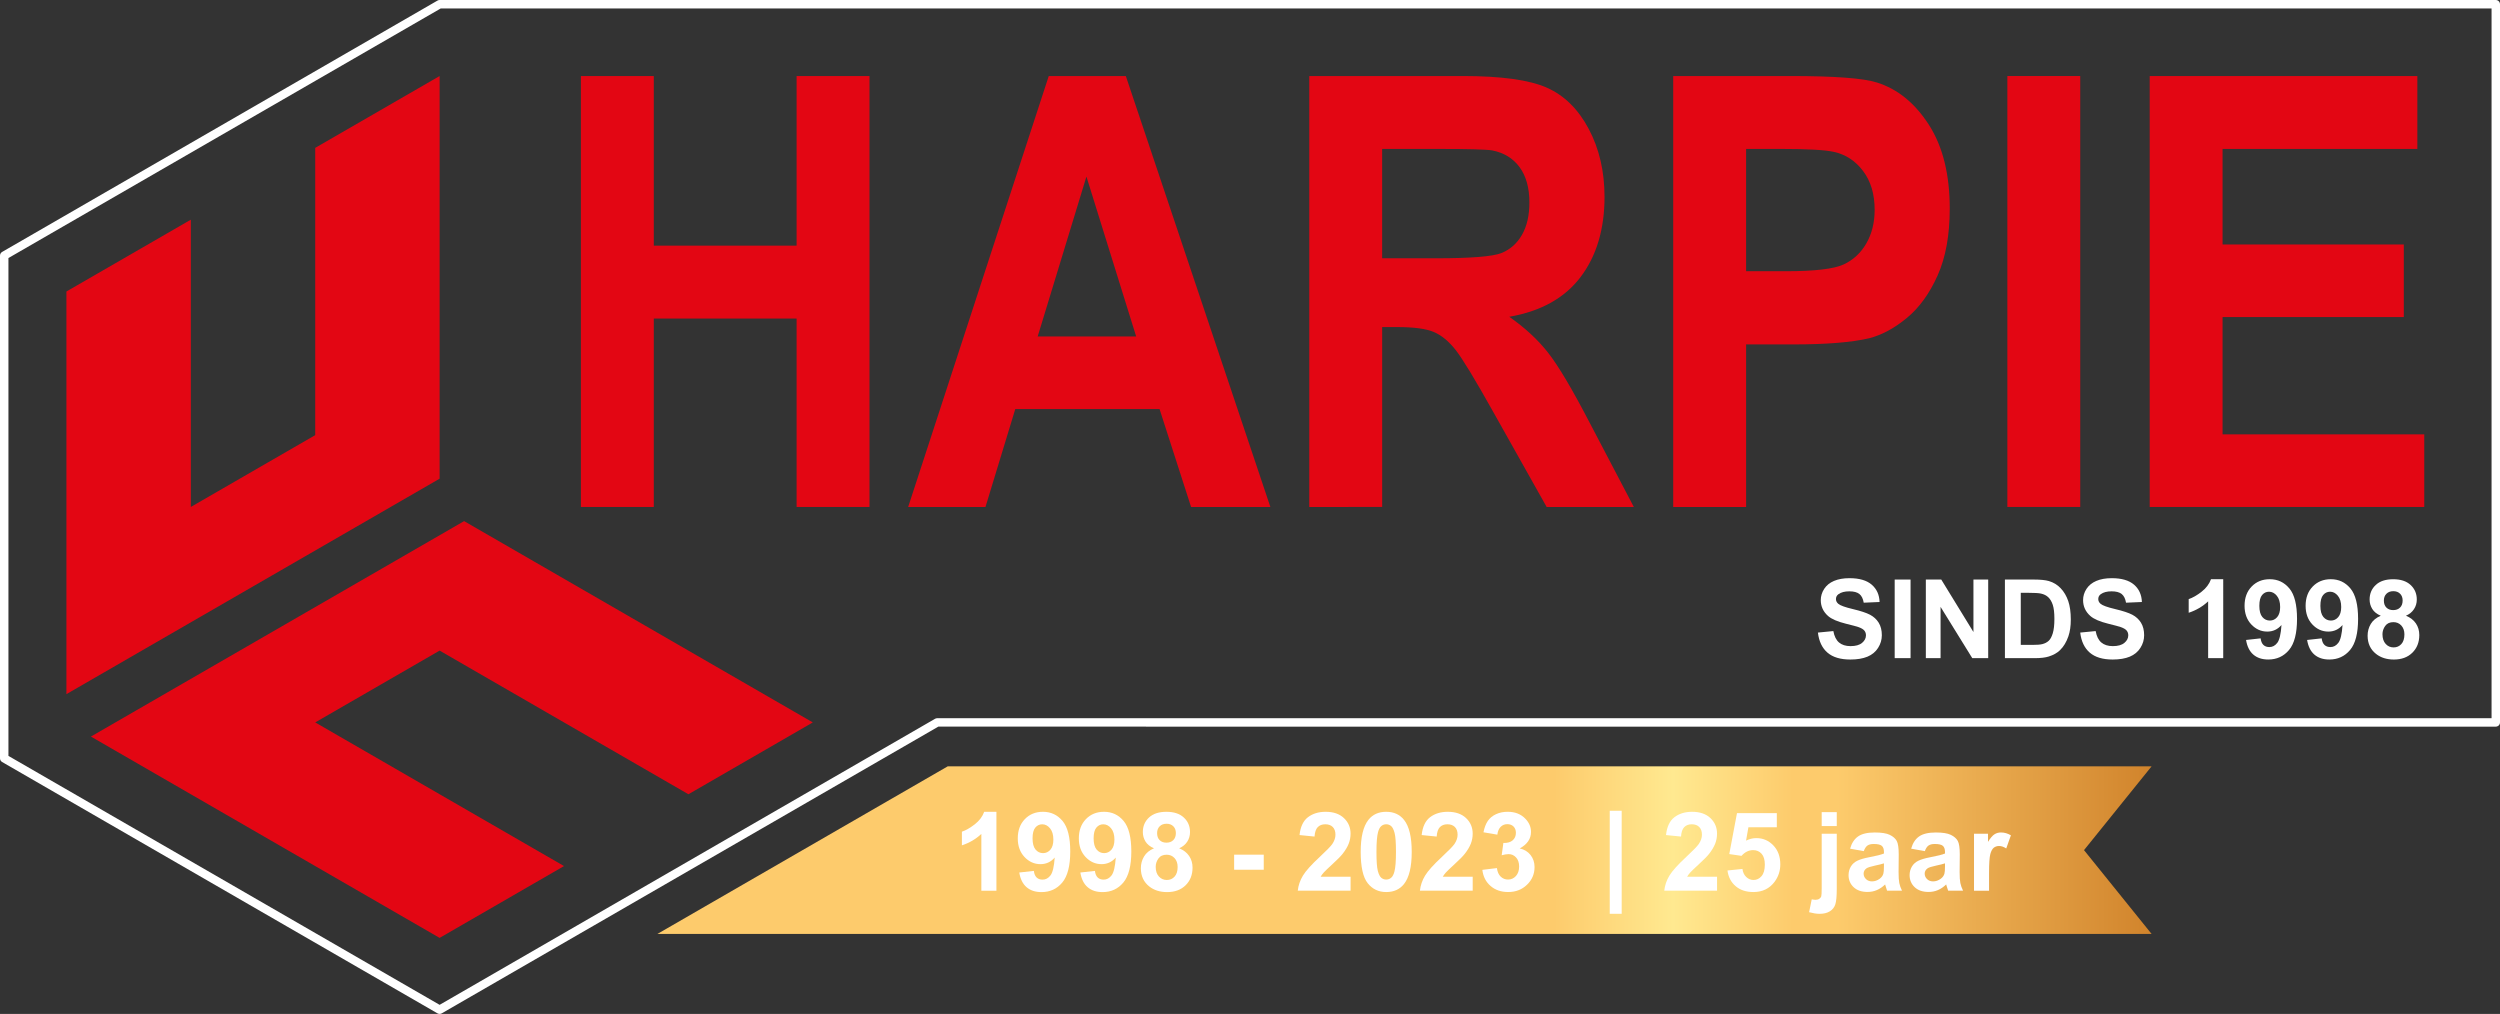 <?xml version="1.0" encoding="utf-8"?>
<!-- Generator: Adobe Illustrator 16.0.0, SVG Export Plug-In . SVG Version: 6.00 Build 0)  -->
<!DOCTYPE svg PUBLIC "-//W3C//DTD SVG 1.0//EN" "http://www.w3.org/TR/2001/REC-SVG-20010904/DTD/svg10.dtd">
<svg version="1.0" id="Layer_1" xmlns="http://www.w3.org/2000/svg" xmlns:xlink="http://www.w3.org/1999/xlink" x="0px" y="0px"
	 width="198.425px" height="80.476px" viewBox="0 0 198.425 80.476" enable-background="new 0 0 198.425 80.476"
	 xml:space="preserve">
<rect x="0" y="0" width="198.425" height="80.476" fill="#333333" stroke="none"/>
<g>
	<defs>
		<rect id="SVGID_1_" x="-28.347" y="-31.183" width="255.118" height="141.732"/>
	</defs>
	<clipPath id="SVGID_2_">
		<use xlink:href="#SVGID_1_"  overflow="visible"/>
	</clipPath>
	<path clip-path="url(#SVGID_2_)" fill="#FFFFFF" d="M34.892,80.476c-0.058,0-0.116-0.016-0.168-0.045L0.167,60.48
		C0.064,60.419,0,60.309,0,60.189V20.287c0-0.12,0.064-0.231,0.167-0.291L34.725,0.045C34.776,0.015,34.833,0,34.892,0H198.09
		c0.186,0,0.335,0.15,0.335,0.335v57.003c0,0.186-0.149,0.335-0.335,0.335H74.475L35.06,80.431
		C35.008,80.46,34.95,80.476,34.892,80.476 M0.67,59.996l34.222,19.758l39.326-22.705c0.051-0.028,0.109-0.045,0.168-0.045h123.369
		V0.67H34.982L0.67,20.48V59.996z"/>
	<path clip-path="url(#SVGID_2_)" fill="#FFFFFF" d="M144.288,50.207l1.225-0.119c0.074,0.411,0.225,0.713,0.449,0.906
		c0.227,0.192,0.53,0.289,0.913,0.289c0.406,0,0.711-0.085,0.917-0.257s0.309-0.372,0.309-0.603c0-0.146-0.044-0.272-0.13-0.377
		c-0.087-0.103-0.237-0.192-0.454-0.27c-0.146-0.052-0.482-0.143-1.008-0.272c-0.675-0.167-1.148-0.373-1.421-0.617
		c-0.383-0.343-0.574-0.762-0.574-1.255c0-0.317,0.091-0.615,0.271-0.892s0.438-0.487,0.777-0.632
		c0.34-0.145,0.749-0.218,1.229-0.218c0.783,0,1.372,0.173,1.768,0.516c0.396,0.343,0.604,0.802,0.623,1.375l-1.259,0.055
		c-0.054-0.321-0.17-0.551-0.347-0.692c-0.177-0.14-0.443-0.21-0.798-0.21c-0.366,0-0.652,0.075-0.859,0.226
		c-0.134,0.097-0.2,0.226-0.2,0.388c0,0.147,0.063,0.273,0.188,0.378c0.159,0.134,0.545,0.273,1.156,0.417
		c0.613,0.146,1.066,0.295,1.36,0.449c0.293,0.155,0.523,0.366,0.689,0.634c0.166,0.269,0.249,0.6,0.249,0.994
		c0,0.357-0.1,0.692-0.299,1.004c-0.197,0.313-0.479,0.544-0.842,0.696c-0.363,0.151-0.815,0.227-1.357,0.227
		c-0.788,0-1.395-0.182-1.817-0.547C144.623,51.435,144.37,50.905,144.288,50.207"/>
	<rect x="150.381" y="45.999" clip-path="url(#SVGID_2_)" fill="#FFFFFF" width="1.26" height="6.237"/>
	<polygon clip-path="url(#SVGID_2_)" fill="#FFFFFF" points="152.854,52.236 152.854,45.999 154.078,45.999 156.632,50.165 
		156.632,45.999 157.803,45.999 157.803,52.236 156.538,52.236 154.023,48.168 154.023,52.236 	"/>
	<path clip-path="url(#SVGID_2_)" fill="#FFFFFF" d="M159.13,45.999h2.301c0.521,0,0.915,0.04,1.188,0.119
		c0.366,0.107,0.679,0.299,0.939,0.574c0.262,0.275,0.459,0.611,0.597,1.011c0.136,0.398,0.204,0.89,0.204,1.474
		c0,0.515-0.064,0.956-0.192,1.328c-0.156,0.454-0.378,0.821-0.668,1.103c-0.218,0.213-0.513,0.379-0.885,0.498
		c-0.278,0.088-0.649,0.132-1.114,0.132h-2.37V45.999z M160.389,47.053v4.132h0.94c0.352,0,0.605-0.02,0.762-0.06
		c0.204-0.051,0.374-0.137,0.509-0.26c0.135-0.121,0.244-0.322,0.329-0.603c0.085-0.278,0.128-0.659,0.128-1.142
		s-0.043-0.853-0.128-1.111c-0.085-0.258-0.204-0.459-0.356-0.604c-0.153-0.145-0.349-0.242-0.583-0.293
		c-0.176-0.04-0.521-0.061-1.034-0.061H160.389z"/>
	<path clip-path="url(#SVGID_2_)" fill="#FFFFFF" d="M165.107,50.207l1.226-0.119c0.073,0.411,0.224,0.713,0.448,0.906
		c0.227,0.192,0.53,0.289,0.913,0.289c0.406,0,0.711-0.085,0.917-0.257s0.31-0.372,0.31-0.603c0-0.146-0.044-0.272-0.13-0.377
		c-0.087-0.103-0.238-0.192-0.454-0.27c-0.147-0.052-0.483-0.143-1.008-0.272c-0.676-0.167-1.149-0.373-1.422-0.617
		c-0.383-0.343-0.573-0.762-0.573-1.255c0-0.317,0.09-0.615,0.27-0.892c0.181-0.276,0.439-0.487,0.778-0.632
		s0.749-0.218,1.228-0.218c0.783,0,1.372,0.173,1.769,0.516c0.396,0.343,0.603,0.802,0.623,1.375l-1.259,0.055
		c-0.055-0.321-0.171-0.551-0.348-0.692c-0.177-0.14-0.442-0.21-0.798-0.21c-0.366,0-0.652,0.075-0.859,0.226
		c-0.134,0.097-0.199,0.226-0.199,0.388c0,0.147,0.062,0.273,0.187,0.378c0.159,0.134,0.545,0.273,1.157,0.417
		c0.613,0.146,1.065,0.295,1.36,0.449c0.293,0.155,0.522,0.366,0.688,0.634c0.166,0.269,0.249,0.6,0.249,0.994
		c0,0.357-0.099,0.692-0.298,1.004c-0.198,0.313-0.479,0.544-0.842,0.696c-0.364,0.151-0.816,0.227-1.358,0.227
		c-0.788,0-1.394-0.182-1.817-0.547C165.442,51.435,165.189,50.905,165.107,50.207"/>
	<path clip-path="url(#SVGID_2_)" fill="#FFFFFF" d="M176.456,52.236h-1.196V47.73c-0.436,0.408-0.951,0.711-1.544,0.906v-1.085
		c0.313-0.103,0.651-0.295,1.018-0.581c0.365-0.285,0.616-0.617,0.753-0.997h0.97V52.236z"/>
	<path clip-path="url(#SVGID_2_)" fill="#FFFFFF" d="M178.269,50.794l1.157-0.128c0.029,0.234,0.102,0.409,0.221,0.522
		c0.12,0.114,0.277,0.17,0.474,0.17c0.247,0,0.456-0.112,0.63-0.34c0.172-0.227,0.283-0.698,0.331-1.413
		c-0.3,0.35-0.676,0.524-1.127,0.524c-0.491,0-0.914-0.19-1.271-0.568c-0.355-0.379-0.534-0.872-0.534-1.479
		c0-0.633,0.188-1.143,0.564-1.53c0.375-0.387,0.854-0.58,1.436-0.58c0.633,0,1.151,0.244,1.558,0.734
		c0.406,0.488,0.607,1.294,0.607,2.414c0,1.141-0.211,1.963-0.634,2.468c-0.422,0.505-0.973,0.758-1.649,0.758
		c-0.488,0-0.884-0.13-1.185-0.39C178.547,51.698,178.354,51.31,178.269,50.794 M180.975,48.181c0-0.386-0.089-0.685-0.266-0.898
		c-0.177-0.213-0.382-0.318-0.615-0.318c-0.221,0-0.405,0.087-0.551,0.262c-0.146,0.174-0.219,0.46-0.219,0.857
		c0,0.402,0.079,0.698,0.237,0.887c0.159,0.188,0.358,0.283,0.597,0.283c0.229,0,0.423-0.09,0.581-0.272
		C180.896,48.799,180.975,48.533,180.975,48.181"/>
	<path clip-path="url(#SVGID_2_)" fill="#FFFFFF" d="M183.115,50.794l1.157-0.128c0.028,0.234,0.102,0.409,0.221,0.522
		c0.12,0.114,0.277,0.17,0.473,0.17c0.247,0,0.456-0.112,0.63-0.34c0.174-0.227,0.283-0.698,0.331-1.413
		c-0.3,0.35-0.676,0.524-1.127,0.524c-0.49,0-0.914-0.19-1.27-0.568c-0.356-0.379-0.534-0.872-0.534-1.479
		c0-0.633,0.188-1.143,0.564-1.53c0.375-0.387,0.854-0.58,1.436-0.58c0.632,0,1.151,0.244,1.557,0.734
		c0.406,0.488,0.608,1.294,0.608,2.414c0,1.141-0.211,1.963-0.634,2.468c-0.422,0.505-0.974,0.758-1.65,0.758
		c-0.488,0-0.883-0.13-1.184-0.39C183.394,51.698,183.2,51.31,183.115,50.794 M185.821,48.181c0-0.386-0.089-0.685-0.267-0.898
		c-0.177-0.213-0.382-0.318-0.614-0.318c-0.222,0-0.405,0.087-0.552,0.262c-0.146,0.174-0.219,0.46-0.219,0.857
		c0,0.402,0.08,0.698,0.238,0.887c0.159,0.188,0.358,0.283,0.596,0.283c0.23,0,0.423-0.09,0.581-0.272
		C185.742,48.799,185.821,48.533,185.821,48.181"/>
	<path clip-path="url(#SVGID_2_)" fill="#FFFFFF" d="M188.961,48.871c-0.309-0.131-0.534-0.311-0.674-0.538
		c-0.141-0.229-0.211-0.479-0.211-0.751c0-0.465,0.163-0.851,0.487-1.153c0.324-0.304,0.787-0.455,1.385-0.455
		c0.593,0,1.054,0.151,1.381,0.455c0.328,0.303,0.492,0.688,0.492,1.153c0,0.289-0.076,0.547-0.227,0.771
		c-0.149,0.227-0.361,0.398-0.634,0.518c0.346,0.139,0.609,0.342,0.789,0.608s0.271,0.574,0.271,0.923
		c0,0.576-0.185,1.044-0.552,1.404c-0.367,0.361-0.855,0.541-1.466,0.541c-0.567,0-1.04-0.149-1.417-0.447
		c-0.445-0.352-0.668-0.834-0.668-1.446c0-0.337,0.083-0.647,0.251-0.931C188.337,49.242,188.602,49.023,188.961,48.871
		 M189.097,50.338c0,0.329,0.085,0.586,0.255,0.77c0.168,0.186,0.379,0.277,0.631,0.277c0.247,0,0.45-0.089,0.612-0.266
		c0.162-0.178,0.243-0.434,0.243-0.769c0-0.292-0.083-0.526-0.247-0.704c-0.165-0.178-0.373-0.266-0.626-0.266
		c-0.292,0-0.51,0.101-0.652,0.302C189.169,49.884,189.097,50.103,189.097,50.338 M189.208,47.667c0,0.237,0.067,0.424,0.202,0.557
		c0.135,0.134,0.313,0.2,0.538,0.2c0.227,0,0.409-0.067,0.545-0.202c0.136-0.134,0.204-0.321,0.204-0.559
		c0-0.225-0.067-0.404-0.202-0.539s-0.313-0.202-0.534-0.202c-0.229,0-0.413,0.068-0.549,0.205
		C189.276,47.262,189.208,47.442,189.208,47.667"/>
	<polygon clip-path="url(#SVGID_2_)" fill="#E30613" points="46.106,40.238 46.106,6.036 51.891,6.036 51.891,19.497 63.226,19.497 
		63.226,6.036 69.012,6.036 69.012,40.238 63.226,40.238 63.226,25.283 51.891,25.283 51.891,40.238 	"/>
	<path clip-path="url(#SVGID_2_)" fill="#E30613" d="M100.829,40.238h-6.293l-2.502-7.769H80.582l-2.365,7.769H72.08L83.24,6.035
		h6.117L100.829,40.238z M90.178,26.706l-3.948-12.692l-3.87,12.692H90.178z"/>
	<path clip-path="url(#SVGID_2_)" fill="#E30613" d="M103.917,40.238V6.035h12.176c3.063,0,5.287,0.307,6.675,0.922
		c1.388,0.614,2.497,1.707,3.331,3.278c0.834,1.571,1.252,3.367,1.252,5.389c0,2.566-0.633,4.686-1.896,6.358
		c-1.264,1.672-3.153,2.725-5.667,3.161c1.25,0.871,2.283,1.828,3.097,2.869c0.815,1.043,1.912,2.893,3.294,5.553l3.498,6.673
		h-6.919l-4.182-7.443c-1.485-2.66-2.502-4.335-3.049-5.028c-0.547-0.691-1.127-1.166-1.739-1.423
		c-0.613-0.256-1.583-0.385-2.912-0.385h-1.173v14.279H103.917z M109.702,20.5h4.28c2.774,0,4.508-0.14,5.198-0.42
		c0.69-0.28,1.231-0.762,1.622-1.446c0.392-0.685,0.586-1.54,0.586-2.567c0-1.151-0.257-2.08-0.771-2.788
		c-0.515-0.707-1.241-1.155-2.179-1.341c-0.47-0.078-1.876-0.117-4.222-0.117h-4.515V20.5z"/>
	<path clip-path="url(#SVGID_2_)" fill="#E30613" d="M132.803,40.238V6.035h9.283c3.519,0,5.812,0.171,6.88,0.513
		c1.643,0.514,3.017,1.63,4.124,3.348c1.107,1.719,1.661,3.939,1.661,6.661c0,2.1-0.32,3.865-0.958,5.296
		c-0.638,1.431-1.449,2.555-2.433,3.371c-0.984,0.817-1.984,1.358-3,1.622c-1.381,0.326-3.381,0.49-6,0.49h-3.772v12.902H132.803z
		 M138.588,11.821v9.706h3.166c2.28,0,3.804-0.179,4.573-0.537c0.769-0.358,1.372-0.918,1.808-1.68
		c0.438-0.762,0.655-1.648,0.655-2.66c0-1.244-0.306-2.27-0.919-3.079c-0.612-0.809-1.387-1.314-2.325-1.517
		c-0.69-0.155-2.079-0.233-4.163-0.233H138.588z"/>
	<rect x="159.324" y="6.035" clip-path="url(#SVGID_2_)" fill="#E30613" width="5.785" height="34.202"/>
	<polygon clip-path="url(#SVGID_2_)" fill="#E30613" points="170.621,40.238 170.621,6.036 191.864,6.036 191.864,11.821 
		176.405,11.821 176.405,19.404 190.79,19.404 190.79,25.166 176.405,25.166 176.405,34.475 192.413,34.475 192.413,40.238 	"/>
	<polygon clip-path="url(#SVGID_2_)" fill="#E30613" points="54.639,63.04 64.512,57.339 36.836,41.361 7.216,58.461 34.892,74.441 
		44.766,68.74 25.019,57.338 34.892,51.638 	"/>
	<polygon clip-path="url(#SVGID_2_)" fill="#E30613" points="34.892,6.035 25.02,11.735 25.019,34.537 15.146,40.237 15.146,17.436 
		5.272,23.136 5.272,55.094 34.892,37.993 	"/>
</g>
<g>
	<defs>
		<polygon id="SVGID_3_" points="75.22,60.825 52.181,74.125 170.771,74.125 165.408,67.475 170.771,60.825 		"/>
	</defs>
	<clipPath id="SVGID_4_">
		<use xlink:href="#SVGID_3_"  overflow="visible"/>
	</clipPath>
	
		<linearGradient id="SVGID_5_" gradientUnits="userSpaceOnUse" x1="-28.346" y1="110.549" x2="-27.346" y2="110.549" gradientTransform="matrix(118.588 0 0 -118.588 3413.742 13177.357)">
		<stop  offset="0" style="stop-color:#FDCB6C"/>
		<stop  offset="0.46" style="stop-color:#FDCB6C"/>
		<stop  offset="0.6" style="stop-color:#FDCB6C"/>
		<stop  offset="0.6" style="stop-color:#FDCB6C"/>
		<stop  offset="0.68" style="stop-color:#FFE990"/>
		<stop  offset="0.76" style="stop-color:#FDCB6C"/>
		<stop  offset="0.79" style="stop-color:#FDCB6C"/>
		<stop  offset="0.79" style="stop-color:#FDCB6C"/>
		<stop  offset="1" style="stop-color:#D1842C"/>
	</linearGradient>
	<rect x="52.181" y="60.825" clip-path="url(#SVGID_4_)" fill="url(#SVGID_5_)" width="118.589" height="13.301"/>
</g>
<g>
	<defs>
		<rect id="SVGID_6_" x="-28.347" y="-31.183" width="255.118" height="141.732"/>
	</defs>
	<clipPath id="SVGID_7_">
		<use xlink:href="#SVGID_6_"  overflow="visible"/>
	</clipPath>
	<path clip-path="url(#SVGID_7_)" fill="#FFFFFF" d="M79.086,70.695h-1.196v-4.506c-0.436,0.408-0.951,0.711-1.544,0.906V66.01
		c0.312-0.103,0.651-0.296,1.017-0.581c0.366-0.285,0.617-0.617,0.753-0.997h0.97V70.695z"/>
	<path clip-path="url(#SVGID_7_)" fill="#FFFFFF" d="M80.899,69.251l1.157-0.127c0.029,0.235,0.102,0.41,0.221,0.523
		c0.12,0.114,0.277,0.17,0.473,0.17c0.247,0,0.456-0.113,0.63-0.34c0.172-0.228,0.283-0.698,0.331-1.413
		c-0.3,0.349-0.676,0.524-1.127,0.524c-0.491,0-0.914-0.19-1.27-0.568c-0.356-0.379-0.534-0.872-0.534-1.479
		c0-0.632,0.188-1.142,0.564-1.529c0.375-0.388,0.854-0.58,1.436-0.58c0.632,0,1.151,0.244,1.557,0.733
		c0.406,0.489,0.608,1.294,0.608,2.414c0,1.142-0.211,1.963-0.634,2.469c-0.422,0.505-0.973,0.758-1.65,0.758
		c-0.488,0-0.883-0.13-1.184-0.391C81.177,70.157,80.984,69.769,80.899,69.251 M83.605,66.64c0-0.386-0.089-0.686-0.266-0.898
		c-0.177-0.213-0.382-0.318-0.615-0.318c-0.221,0-0.405,0.087-0.551,0.262c-0.146,0.174-0.219,0.46-0.219,0.856
		c0,0.403,0.08,0.699,0.238,0.888c0.159,0.188,0.358,0.283,0.596,0.283c0.23,0,0.423-0.092,0.581-0.272
		C83.526,67.258,83.605,66.992,83.605,66.64"/>
	<path clip-path="url(#SVGID_7_)" fill="#FFFFFF" d="M85.746,69.251l1.157-0.127c0.029,0.235,0.102,0.41,0.221,0.523
		c0.12,0.114,0.277,0.17,0.473,0.17c0.247,0,0.456-0.113,0.63-0.34c0.172-0.228,0.283-0.698,0.331-1.413
		c-0.3,0.349-0.676,0.524-1.127,0.524c-0.491,0-0.914-0.19-1.27-0.568c-0.356-0.379-0.534-0.872-0.534-1.479
		c0-0.632,0.188-1.142,0.564-1.529c0.375-0.388,0.854-0.58,1.436-0.58c0.632,0,1.151,0.244,1.557,0.733
		c0.406,0.489,0.608,1.294,0.608,2.414c0,1.142-0.211,1.963-0.634,2.469c-0.422,0.505-0.973,0.758-1.65,0.758
		c-0.488,0-0.883-0.13-1.184-0.391C86.023,70.157,85.831,69.769,85.746,69.251 M88.452,66.64c0-0.386-0.089-0.686-0.266-0.898
		c-0.177-0.213-0.382-0.318-0.615-0.318c-0.221,0-0.405,0.087-0.551,0.262c-0.146,0.174-0.219,0.46-0.219,0.856
		c0,0.403,0.08,0.699,0.238,0.888c0.159,0.188,0.358,0.283,0.596,0.283c0.23,0,0.423-0.092,0.581-0.272
		C88.373,67.258,88.452,66.992,88.452,66.64"/>
	<path clip-path="url(#SVGID_7_)" fill="#FFFFFF" d="M91.592,67.329c-0.309-0.13-0.534-0.31-0.674-0.537
		c-0.141-0.229-0.211-0.479-0.211-0.752c0-0.465,0.163-0.85,0.487-1.152c0.325-0.304,0.787-0.455,1.385-0.455
		c0.593,0,1.054,0.151,1.381,0.455c0.328,0.303,0.492,0.688,0.492,1.152c0,0.289-0.076,0.548-0.226,0.772
		c-0.15,0.226-0.362,0.398-0.634,0.517c0.346,0.14,0.609,0.343,0.789,0.609c0.18,0.266,0.271,0.574,0.271,0.923
		c0,0.576-0.184,1.044-0.551,1.404c-0.368,0.36-0.856,0.541-1.466,0.541c-0.568,0-1.04-0.149-1.417-0.447
		c-0.446-0.352-0.668-0.834-0.668-1.447c0-0.338,0.083-0.646,0.251-0.93C90.968,67.7,91.231,67.482,91.592,67.329 M91.728,68.797
		c0,0.329,0.085,0.586,0.254,0.77c0.168,0.186,0.379,0.277,0.631,0.277c0.247,0,0.451-0.089,0.613-0.267
		c0.162-0.177,0.243-0.433,0.243-0.768c0-0.292-0.083-0.527-0.247-0.704c-0.165-0.178-0.373-0.266-0.626-0.266
		c-0.292,0-0.51,0.101-0.653,0.302C91.8,68.343,91.728,68.562,91.728,68.797 M91.839,66.125c0,0.237,0.067,0.424,0.202,0.557
		c0.135,0.134,0.314,0.2,0.538,0.2c0.227,0,0.409-0.067,0.545-0.202c0.136-0.134,0.204-0.321,0.204-0.56
		c0-0.224-0.067-0.403-0.202-0.539c-0.135-0.134-0.313-0.201-0.534-0.201c-0.23,0-0.413,0.068-0.549,0.205
		C91.907,65.721,91.839,65.901,91.839,66.125"/>
	<rect x="97.953" y="67.835" clip-path="url(#SVGID_7_)" fill="#FFFFFF" width="2.35" height="1.196"/>
	<path clip-path="url(#SVGID_7_)" fill="#FFFFFF" d="M107.195,69.584v1.109h-4.191c0.045-0.419,0.182-0.816,0.408-1.192
		s0.675-0.874,1.345-1.496c0.539-0.502,0.869-0.842,0.991-1.021c0.165-0.246,0.247-0.49,0.247-0.731
		c0-0.267-0.072-0.471-0.215-0.615c-0.144-0.143-0.341-0.215-0.593-0.215c-0.25,0-0.449,0.076-0.597,0.226
		c-0.147,0.15-0.232,0.4-0.255,0.749l-1.191-0.119c0.07-0.657,0.294-1.131,0.668-1.417c0.375-0.286,0.843-0.43,1.403-0.43
		c0.616,0,1.101,0.166,1.451,0.498c0.353,0.332,0.528,0.745,0.528,1.238c0,0.281-0.05,0.548-0.151,0.802
		c-0.101,0.254-0.26,0.521-0.479,0.798c-0.145,0.186-0.405,0.45-0.783,0.796c-0.377,0.347-0.616,0.576-0.717,0.689
		s-0.183,0.224-0.244,0.332H107.195z"/>
	<path clip-path="url(#SVGID_7_)" fill="#FFFFFF" d="M110.024,64.432c0.604,0,1.077,0.215,1.417,0.646
		c0.406,0.511,0.608,1.358,0.608,2.541c0,1.18-0.204,2.028-0.612,2.544c-0.338,0.426-0.809,0.639-1.413,0.639
		c-0.606,0-1.096-0.233-1.468-0.7c-0.372-0.466-0.557-1.298-0.557-2.495c0-1.174,0.204-2.021,0.612-2.536
		C108.95,64.644,109.421,64.432,110.024,64.432 M110.024,65.422c-0.145,0-0.273,0.047-0.387,0.139
		c-0.114,0.093-0.202,0.258-0.264,0.496c-0.082,0.309-0.123,0.83-0.123,1.562s0.036,1.234,0.109,1.508
		c0.074,0.274,0.167,0.456,0.279,0.547c0.112,0.092,0.24,0.137,0.385,0.137c0.146,0,0.274-0.046,0.388-0.139
		c0.113-0.092,0.202-0.258,0.264-0.495c0.082-0.307,0.123-0.826,0.123-1.558s-0.036-1.234-0.11-1.509
		c-0.073-0.273-0.167-0.456-0.278-0.549C110.298,65.469,110.17,65.422,110.024,65.422"/>
	<path clip-path="url(#SVGID_7_)" fill="#FFFFFF" d="M116.888,69.584v1.109h-4.19c0.045-0.419,0.181-0.816,0.408-1.192
		c0.227-0.376,0.675-0.874,1.345-1.496c0.539-0.502,0.869-0.842,0.991-1.021c0.165-0.246,0.247-0.49,0.247-0.731
		c0-0.267-0.072-0.471-0.216-0.615c-0.143-0.143-0.341-0.215-0.593-0.215c-0.25,0-0.449,0.076-0.596,0.226
		c-0.148,0.15-0.233,0.4-0.255,0.749l-1.192-0.119c0.071-0.657,0.294-1.131,0.668-1.417c0.375-0.286,0.843-0.43,1.404-0.43
		c0.616,0,1.1,0.166,1.451,0.498s0.527,0.745,0.527,1.238c0,0.281-0.05,0.548-0.15,0.802c-0.102,0.254-0.261,0.521-0.479,0.798
		c-0.144,0.186-0.405,0.45-0.783,0.796c-0.377,0.347-0.615,0.576-0.717,0.689c-0.1,0.113-0.182,0.224-0.244,0.332H116.888z"/>
	<path clip-path="url(#SVGID_7_)" fill="#FFFFFF" d="M117.654,69.04l1.156-0.14c0.037,0.295,0.138,0.52,0.298,0.676
		c0.162,0.156,0.358,0.234,0.588,0.234c0.246,0,0.454-0.095,0.623-0.281c0.17-0.188,0.254-0.439,0.254-0.757
		c0-0.301-0.081-0.539-0.243-0.715c-0.161-0.177-0.358-0.265-0.591-0.265c-0.153,0-0.337,0.03-0.55,0.09l0.133-0.975
		c0.322,0.009,0.569-0.061,0.739-0.21c0.171-0.149,0.256-0.347,0.256-0.594c0-0.21-0.063-0.377-0.187-0.502
		c-0.125-0.125-0.291-0.188-0.498-0.188c-0.205,0-0.379,0.071-0.524,0.212c-0.144,0.143-0.231,0.35-0.264,0.622l-1.102-0.188
		c0.076-0.377,0.192-0.679,0.347-0.904c0.155-0.225,0.37-0.403,0.647-0.532c0.275-0.129,0.586-0.192,0.93-0.192
		c0.587,0,1.058,0.187,1.412,0.561c0.292,0.307,0.438,0.653,0.438,1.039c0,0.547-0.3,0.984-0.897,1.31
		c0.356,0.077,0.643,0.248,0.856,0.516c0.214,0.267,0.322,0.589,0.322,0.966c0,0.547-0.201,1.014-0.601,1.4
		c-0.399,0.386-0.897,0.577-1.493,0.577c-0.565,0-1.033-0.161-1.404-0.486C117.929,69.99,117.714,69.565,117.654,69.04"/>
	<rect x="127.765" y="64.35" clip-path="url(#SVGID_7_)" fill="#FFFFFF" width="0.948" height="8.178"/>
	<path clip-path="url(#SVGID_7_)" fill="#FFFFFF" d="M136.282,69.584v1.109h-4.19c0.045-0.419,0.181-0.816,0.407-1.192
		c0.228-0.376,0.676-0.874,1.346-1.496c0.539-0.502,0.869-0.842,0.99-1.021c0.165-0.246,0.247-0.49,0.247-0.731
		c0-0.267-0.071-0.471-0.215-0.615c-0.143-0.143-0.341-0.215-0.593-0.215c-0.25,0-0.449,0.076-0.596,0.226
		c-0.148,0.15-0.233,0.4-0.255,0.749l-1.192-0.119c0.071-0.657,0.294-1.131,0.668-1.417c0.375-0.286,0.843-0.43,1.404-0.43
		c0.615,0,1.1,0.166,1.451,0.498s0.527,0.745,0.527,1.238c0,0.281-0.05,0.548-0.15,0.802c-0.102,0.254-0.261,0.521-0.479,0.798
		c-0.144,0.186-0.405,0.45-0.783,0.796c-0.377,0.347-0.616,0.576-0.717,0.689c-0.1,0.113-0.182,0.224-0.244,0.332H136.282z"/>
	<path clip-path="url(#SVGID_7_)" fill="#FFFFFF" d="M137.108,69.09l1.19-0.122c0.034,0.269,0.135,0.482,0.302,0.64
		c0.168,0.157,0.361,0.236,0.579,0.236c0.25,0,0.461-0.102,0.635-0.305c0.173-0.203,0.26-0.509,0.26-0.917
		c0-0.383-0.086-0.67-0.258-0.861s-0.396-0.287-0.67-0.287c-0.344,0-0.651,0.151-0.924,0.455l-0.97-0.141l0.612-3.247h3.162v1.119
		h-2.255l-0.188,1.061c0.267-0.134,0.539-0.2,0.817-0.2c0.53,0,0.979,0.192,1.349,0.579c0.369,0.385,0.553,0.886,0.553,1.502
		c0,0.513-0.148,0.971-0.445,1.374c-0.406,0.55-0.97,0.825-1.69,0.825c-0.576,0-1.045-0.154-1.408-0.464
		C137.396,70.029,137.179,69.613,137.108,69.09"/>
	<path clip-path="url(#SVGID_7_)" fill="#FFFFFF" d="M145.784,66.176v4.378c0,0.576-0.038,0.982-0.113,1.219
		c-0.074,0.237-0.22,0.423-0.434,0.556c-0.214,0.134-0.487,0.201-0.819,0.201c-0.118,0-0.248-0.012-0.385-0.032
		c-0.138-0.022-0.286-0.055-0.445-0.097l0.209-1.021c0.057,0.011,0.109,0.02,0.159,0.027c0.05,0.007,0.097,0.011,0.139,0.011
		c0.122,0,0.222-0.026,0.3-0.079c0.078-0.052,0.13-0.115,0.156-0.189c0.024-0.073,0.037-0.295,0.037-0.664v-4.31H145.784z
		 M144.588,64.458h1.196v1.105h-1.196V64.458z"/>
	<path clip-path="url(#SVGID_7_)" fill="#FFFFFF" d="M147.928,67.555l-1.085-0.196c0.122-0.438,0.332-0.76,0.631-0.97
		c0.298-0.21,0.739-0.315,1.326-0.315c0.534,0,0.932,0.063,1.192,0.189c0.261,0.127,0.444,0.287,0.551,0.48
		c0.106,0.195,0.159,0.551,0.159,1.07l-0.012,1.396c0,0.397,0.019,0.69,0.057,0.879s0.11,0.392,0.215,0.606h-1.183
		c-0.031-0.079-0.069-0.197-0.115-0.353c-0.02-0.071-0.034-0.118-0.042-0.142c-0.205,0.199-0.423,0.348-0.656,0.447
		c-0.231,0.1-0.479,0.148-0.743,0.148c-0.467,0-0.832-0.126-1.101-0.378c-0.268-0.253-0.402-0.571-0.402-0.958
		c0-0.255,0.062-0.482,0.184-0.683s0.293-0.353,0.512-0.459c0.22-0.107,0.537-0.2,0.951-0.279c0.559-0.104,0.947-0.203,1.162-0.294
		v-0.119c0-0.229-0.057-0.393-0.17-0.49c-0.114-0.099-0.328-0.147-0.644-0.147c-0.212,0-0.378,0.042-0.498,0.125
		C148.099,67.198,148.002,67.345,147.928,67.555 M149.528,68.525c-0.153,0.051-0.396,0.112-0.729,0.183
		c-0.331,0.071-0.549,0.141-0.65,0.208c-0.156,0.111-0.234,0.251-0.234,0.422c0,0.167,0.063,0.313,0.188,0.435
		c0.124,0.122,0.282,0.183,0.476,0.183c0.216,0,0.421-0.07,0.617-0.213c0.145-0.107,0.24-0.24,0.285-0.396
		c0.031-0.103,0.047-0.296,0.047-0.583V68.525z"/>
	<path clip-path="url(#SVGID_7_)" fill="#FFFFFF" d="M152.774,67.555l-1.085-0.196c0.122-0.438,0.332-0.76,0.63-0.97
		c0.299-0.21,0.74-0.315,1.327-0.315c0.534,0,0.932,0.063,1.192,0.189c0.261,0.127,0.443,0.287,0.551,0.48
		c0.106,0.195,0.159,0.551,0.159,1.07l-0.012,1.396c0,0.397,0.019,0.69,0.057,0.879s0.11,0.392,0.215,0.606h-1.183
		c-0.031-0.079-0.069-0.197-0.115-0.353c-0.02-0.071-0.034-0.118-0.042-0.142c-0.204,0.199-0.423,0.348-0.656,0.447
		c-0.231,0.1-0.479,0.148-0.744,0.148c-0.466,0-0.832-0.126-1.1-0.378c-0.268-0.253-0.402-0.571-0.402-0.958
		c0-0.255,0.062-0.482,0.184-0.683s0.293-0.353,0.512-0.459c0.22-0.107,0.537-0.2,0.951-0.279c0.559-0.104,0.947-0.203,1.162-0.294
		v-0.119c0-0.229-0.058-0.393-0.17-0.49c-0.114-0.099-0.328-0.147-0.644-0.147c-0.212,0-0.378,0.042-0.498,0.125
		C152.944,67.198,152.849,67.345,152.774,67.555 M154.375,68.525c-0.153,0.051-0.396,0.112-0.729,0.183
		c-0.331,0.071-0.549,0.141-0.65,0.208c-0.156,0.111-0.234,0.251-0.234,0.422c0,0.167,0.063,0.313,0.188,0.435
		c0.123,0.122,0.282,0.183,0.476,0.183c0.216,0,0.421-0.07,0.617-0.213c0.145-0.107,0.239-0.24,0.285-0.396
		c0.03-0.103,0.047-0.296,0.047-0.583V68.525z"/>
	<path clip-path="url(#SVGID_7_)" fill="#FFFFFF" d="M157.872,70.695h-1.195v-4.519h1.11v0.643c0.19-0.304,0.361-0.504,0.514-0.6
		c0.15-0.098,0.323-0.146,0.517-0.146c0.272,0,0.534,0.075,0.787,0.227l-0.37,1.042c-0.202-0.131-0.389-0.196-0.562-0.196
		c-0.168,0-0.31,0.046-0.427,0.139c-0.115,0.092-0.207,0.259-0.273,0.5c-0.067,0.241-0.101,0.746-0.101,1.514V70.695z"/>
</g>
</svg>
